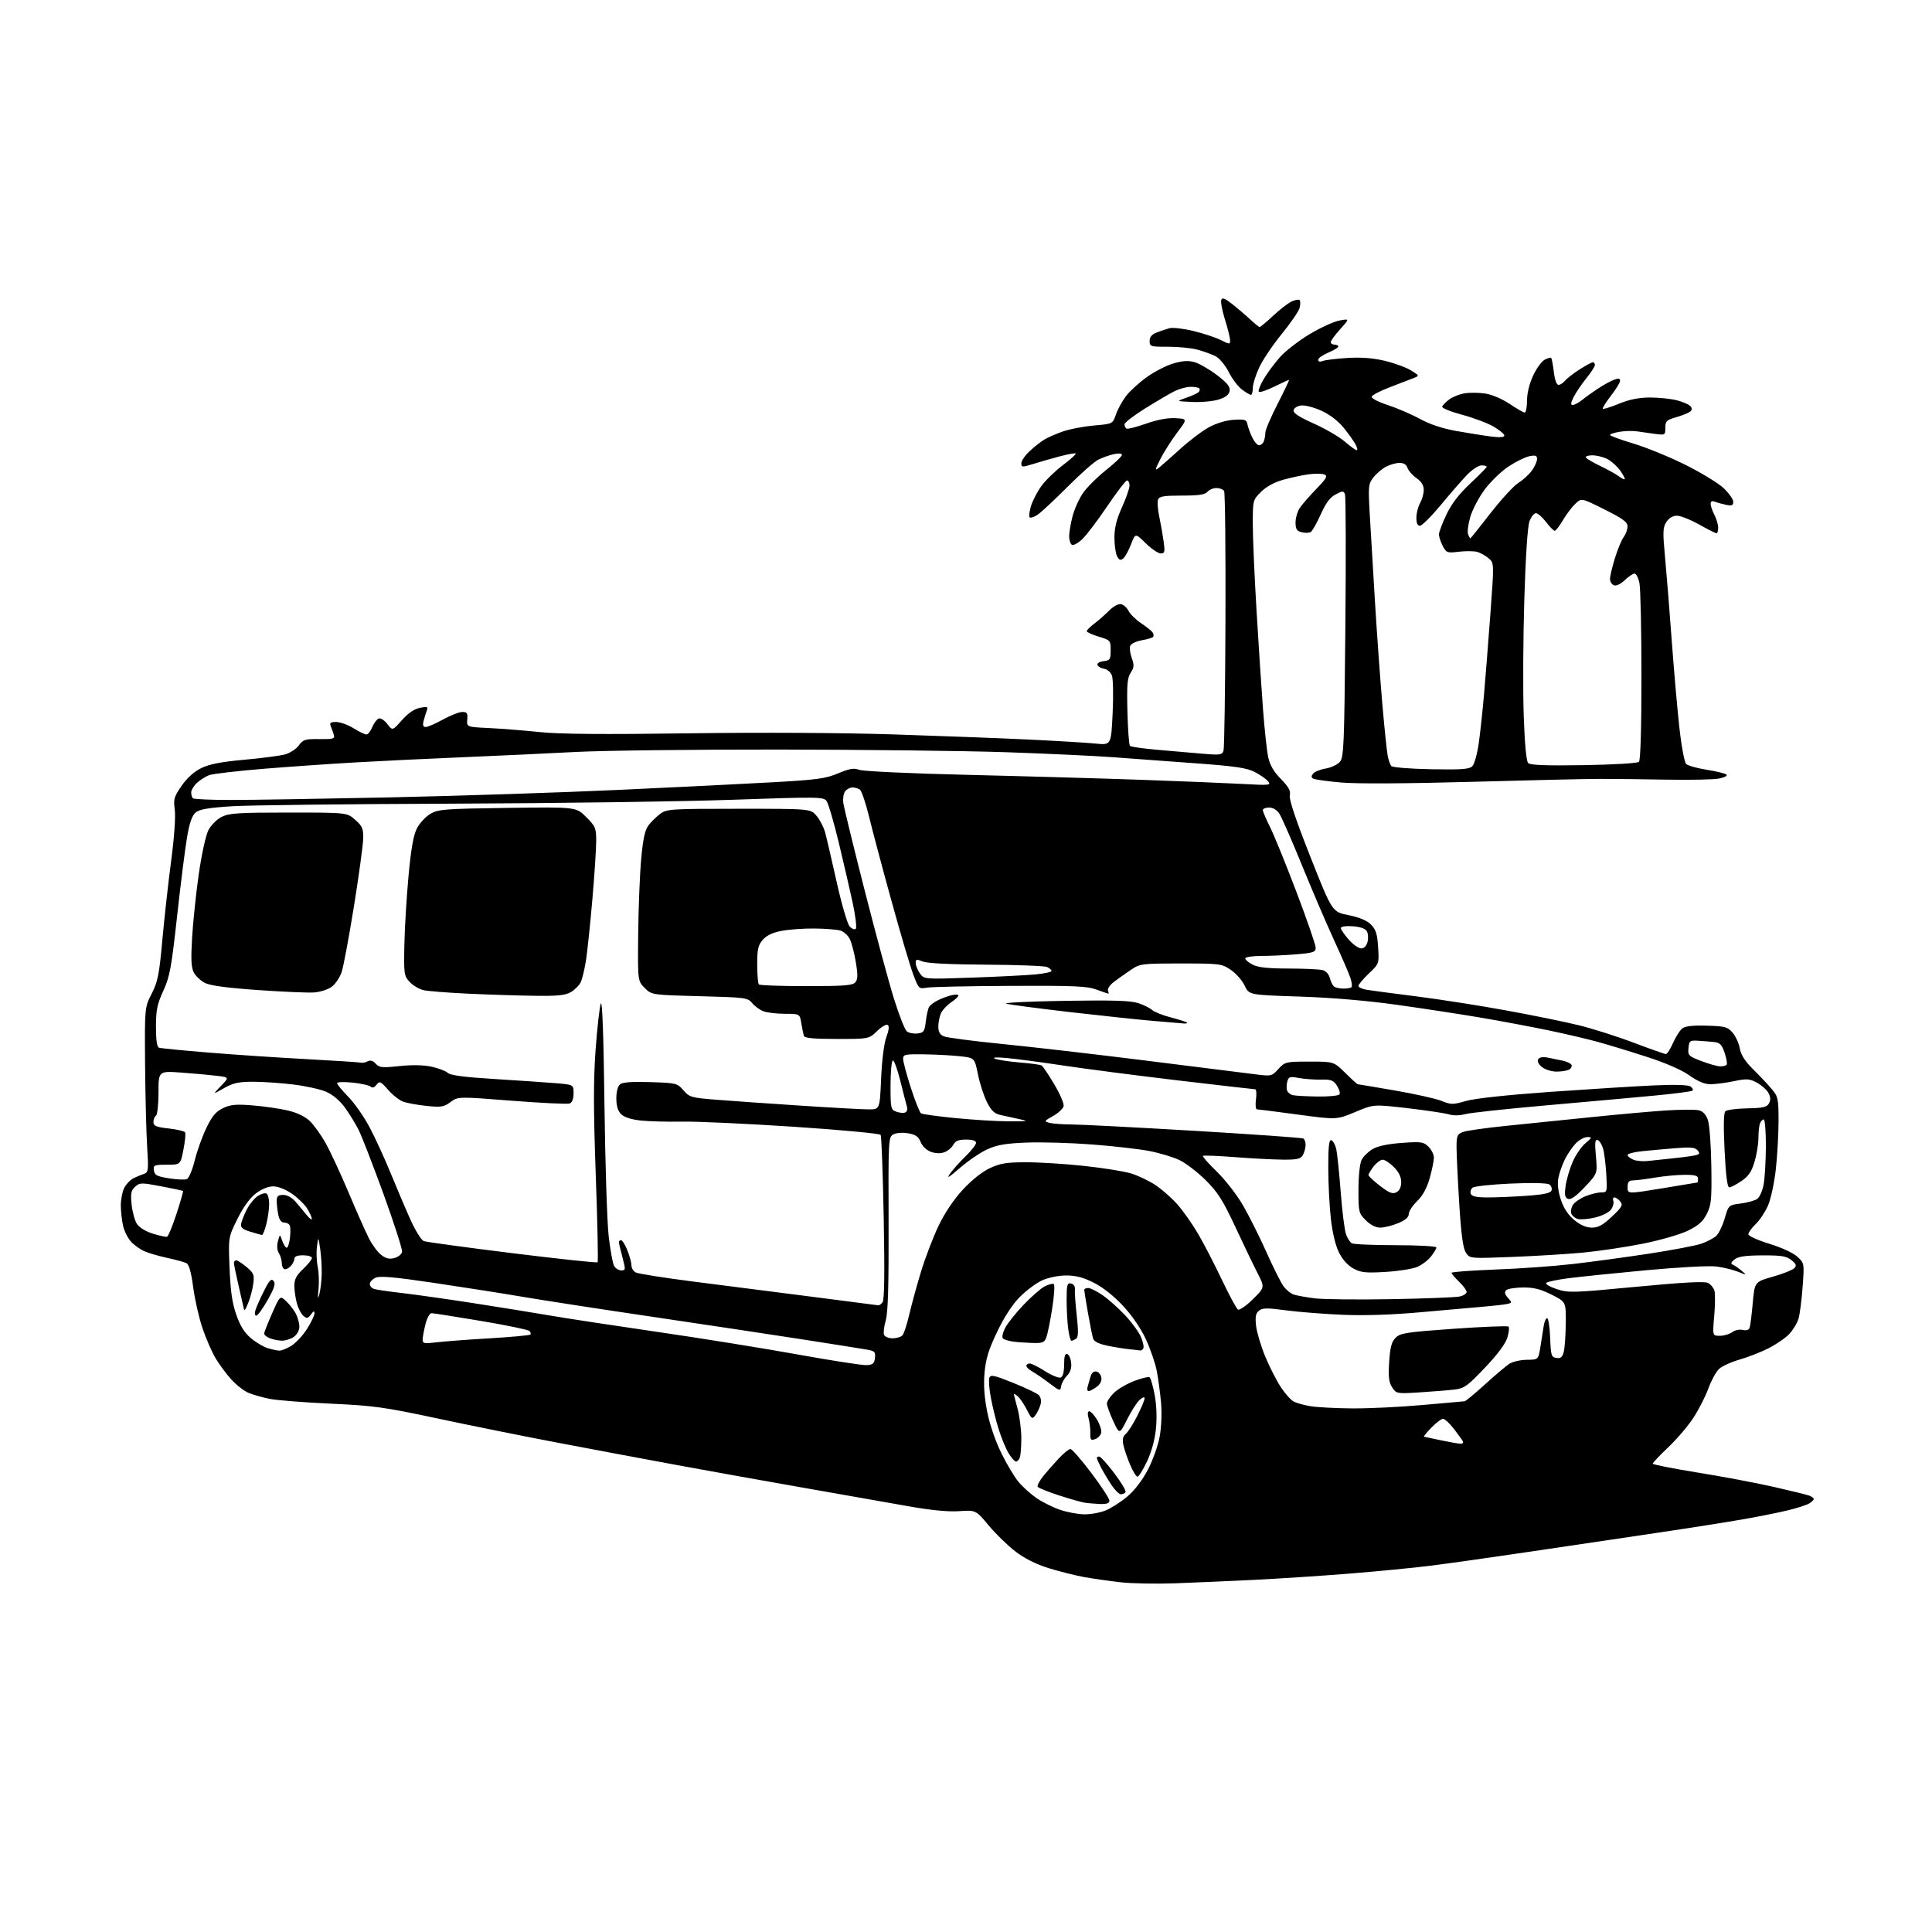 <?xml version="1.0" encoding="UTF-8" standalone="no"?>
<svg 
  version="1.1" 
  xmlns="http://www.w3.org/2000/svg" 
  xmlns:xlink="http://www.w3.org/1999/xlink" 
  xmlns:svg="http://www.w3.org/2000/svg"
  xmlns:rdf="http://www.w3.org/1999/02/22-rdf-syntax-ns#"
  xmlns:cc="http://creativecommons.org/ns#"
  xmlns:dc="http://purl.org/dc/elements/1.1/"
  viewBox="0 0 768 768"
  width="768"
  height="768"
>
<style>svg {background-color: white; }</style>"
<path stroke="none" fill="black" fill-rule="evenodd" d="M467.00,629.39C459.57,629.66 449.90,629.48 445.50,628.98C441.10,628.49 434.57,627.56 431.00,626.92C427.43,626.27 421.04,624.66 416.80,623.34C411.79,621.78 407.19,619.47 403.62,616.72C400.60,614.40 395.83,609.75 393.02,606.39C387.92,600.27 387.92,600.27 381.21,600.71C376.70,601.01 369.90,600.33 360.50,598.65C352.80,597.27 334.57,594.06 320.00,591.51C305.43,588.97 282.70,584.89 269.50,582.46C256.30,580.02 234.70,575.97 221.50,573.46C208.30,570.95 186.93,566.64 174.00,563.88C152.81,559.35 148.63,558.77 131.50,557.98C121.05,557.50 110.16,556.65 107.30,556.09C104.45,555.53 100.62,554.45 98.80,553.69C96.99,552.93 93.86,550.49 91.87,548.28C89.87,546.06 87.05,542.23 85.60,539.77C84.16,537.30 81.85,531.98 80.48,527.94C79.11,523.91 77.45,516.61 76.80,511.73C75.98,505.57 75.15,502.63 74.06,502.10C73.20,501.67 69.86,500.76 66.64,500.07C63.42,499.38 59.37,498.22 57.64,497.49C55.91,496.77 53.45,495.05 52.17,493.68C50.88,492.31 49.43,489.46 48.94,487.35C48.45,485.23 48.04,481.57 48.02,479.20C48.01,476.84 48.64,473.67 49.41,472.16C50.19,470.66 51.88,468.92 53.16,468.31C54.45,467.69 56.32,466.92 57.32,466.60C58.97,466.06 59.08,465.11 58.49,455.76C58.14,450.12 57.77,435.38 57.67,423.00C57.50,400.50 57.50,400.50 60.30,395.00C62.73,390.23 63.30,387.38 64.55,373.50C65.35,364.70 66.93,350.52 68.06,342.00C69.27,332.85 69.85,324.60 69.47,321.85C68.91,317.68 69.19,316.71 72.20,312.35C74.37,309.23 77.16,306.72 80.03,305.32C83.26,303.75 87.96,302.84 97.00,302.02C103.88,301.40 111.16,300.45 113.18,299.92C115.21,299.39 117.72,297.78 118.77,296.34C120.50,293.97 121.29,293.72 126.94,293.80C132.38,293.88 133.14,293.67 132.72,292.19C132.45,291.26 131.90,289.71 131.51,288.75C130.92,287.32 131.31,287.00 133.64,287.01C135.21,287.01 138.30,288.12 140.50,289.47C142.70,290.83 145.01,291.95 145.63,291.97C146.25,291.99 147.30,290.68 147.97,289.07C148.64,287.46 149.80,285.91 150.54,285.62C151.29,285.33 152.83,286.31 153.96,287.80C156.02,290.50 156.02,290.50 159.77,286.27C162.22,283.50 164.69,281.81 166.92,281.37C169.90,280.77 170.25,280.91 169.66,282.43C169.29,283.40 168.72,285.27 168.39,286.59C167.96,288.31 168.20,289.00 169.23,289.00C170.03,289.00 173.11,287.66 176.09,286.02C179.07,284.38 182.51,283.03 183.75,283.02C185.65,283.00 185.97,283.47 185.75,286.00C185.50,288.99 185.50,288.99 194.50,289.42C199.45,289.66 208.45,290.37 214.50,291.01C222.24,291.83 239.71,291.98 273.50,291.51C302.47,291.11 334.98,291.28 355.50,291.95C374.20,292.55 398.50,293.48 409.50,294.01C420.50,294.54 432.24,295.25 435.59,295.59C441.69,296.20 441.69,296.20 442.29,283.51C442.62,276.54 442.49,269.78 442.00,268.49C441.51,267.21 440.11,266.01 438.88,265.83C437.66,265.65 436.48,264.97 436.27,264.32C436.05,263.65 437.08,263.01 438.69,262.82C441.25,262.53 441.50,262.14 441.50,258.50C441.50,254.59 441.39,254.47 436.75,253.07C434.14,252.29 432.00,251.31 432.00,250.90C432.00,250.49 433.39,249.11 435.08,247.83C436.78,246.55 439.42,244.22 440.97,242.65C442.56,241.03 444.56,239.96 445.61,240.16C446.62,240.36 447.97,241.56 448.61,242.84C449.24,244.11 451.50,246.32 453.63,247.75C455.76,249.18 457.81,250.81 458.18,251.38C458.56,251.94 458.67,252.72 458.43,253.12C458.19,253.51 456.16,254.13 453.93,254.51C451.69,254.89 449.60,255.89 449.28,256.73C448.95,257.57 449.23,259.75 449.89,261.58C450.91,264.38 450.84,265.32 449.47,267.41C448.12,269.46 447.90,272.17 448.17,282.87C448.35,290.00 448.80,296.14 449.17,296.50C449.53,296.87 454.48,297.57 460.17,298.07C465.85,298.57 473.94,299.27 478.14,299.62C485.06,300.21 485.84,300.09 486.37,298.38C486.70,297.35 487.04,273.96 487.14,246.42C487.24,218.87 487.00,195.81 486.60,195.17C486.21,194.53 484.84,194.00 483.56,194.00C482.29,194.00 480.68,194.67 480.00,195.50C479.06,196.63 476.55,197.00 469.85,197.00C462.64,197.00 460.82,197.30 460.33,198.59C459.99,199.46 460.21,202.50 460.82,205.34C461.42,208.18 462.21,212.64 462.57,215.25C463.15,219.42 463.00,220.00 461.40,220.00C460.40,220.00 457.72,218.18 455.44,215.95C451.31,211.89 451.31,211.89 449.60,216.37C448.66,218.83 447.27,221.36 446.52,221.99C445.44,222.88 444.90,222.69 444.07,221.13C443.48,220.03 443.00,216.69 443.00,213.70C443.00,209.81 443.85,206.41 446.00,201.66C447.65,198.02 449.00,194.13 449.00,193.02C449.00,191.91 448.56,191.00 448.02,191.00C447.48,191.00 443.94,195.61 440.14,201.25C436.33,206.89 431.86,212.79 430.19,214.36C428.53,215.93 426.68,216.92 426.08,216.55C425.49,216.18 425.00,214.66 425.00,213.16C425.00,211.66 425.61,208.10 426.35,205.24C427.09,202.39 428.96,198.22 430.52,195.97C432.07,193.73 436.19,189.63 439.67,186.86C443.15,184.09 446.00,181.38 446.00,180.83C446.00,180.24 444.71,180.12 442.75,180.54C440.96,180.93 438.16,181.92 436.53,182.76C434.90,183.59 429.36,188.50 424.21,193.66C419.06,198.83 413.75,203.78 412.39,204.66C411.04,205.55 409.65,205.99 409.31,205.64C408.96,205.30 409.20,203.28 409.83,201.17C410.47,199.05 412.32,195.48 413.95,193.22C415.59,190.97 419.43,187.23 422.49,184.92C425.55,182.61 427.86,180.52 427.61,180.28C427.37,180.04 424.55,180.54 421.34,181.39C418.13,182.24 413.36,183.60 410.75,184.42C406.32,185.80 406.00,185.78 406.00,184.15C406.00,183.18 407.46,181.04 409.25,179.38C411.04,177.72 413.65,175.65 415.05,174.79C416.45,173.92 419.83,172.44 422.55,171.50C425.27,170.56 430.83,169.50 434.90,169.14C442.31,168.50 442.31,168.50 443.60,164.75C444.31,162.69 446.12,159.40 447.62,157.44C449.11,155.47 452.83,152.08 455.88,149.90C458.92,147.72 463.69,145.27 466.46,144.47C470.13,143.40 472.43,143.26 474.86,143.96C476.71,144.49 480.67,146.77 483.67,149.04C487.77,152.13 489.04,153.69 488.81,155.33C488.59,156.86 487.33,157.88 484.55,158.79C482.37,159.50 477.65,159.95 474.05,159.79C467.50,159.50 467.50,159.50 471.50,158.13C473.70,157.38 475.92,156.37 476.43,155.90C476.95,155.42 477.07,154.73 476.70,154.36C476.33,154.00 474.71,153.73 473.10,153.78C471.49,153.82 468.67,154.61 466.83,155.53C465.00,156.45 459.79,159.51 455.25,162.33C450.71,165.16 447.00,168.01 447.00,168.68C447.00,169.34 447.36,170.11 447.80,170.38C448.24,170.65 451.73,169.77 455.55,168.42C460.08,166.82 464.17,166.06 467.28,166.23C472.05,166.50 472.05,166.50 467.92,171.99C465.65,175.01 462.65,179.73 461.26,182.47C459.12,186.70 459.02,187.24 460.61,186.00C461.65,185.19 465.48,181.81 469.13,178.49C472.77,175.17 477.95,171.26 480.63,169.81C483.58,168.21 487.47,167.05 490.49,166.87C494.80,166.61 495.53,166.84 495.84,168.53C496.04,169.62 496.88,171.96 497.71,173.75C498.55,175.54 499.80,177.00 500.51,177.00C501.21,177.00 502.06,176.29 502.39,175.42C502.73,174.55 503.00,172.99 503.00,171.95C503.00,170.91 505.20,165.77 507.88,160.53C510.57,155.29 512.60,151.00 512.41,151.00C512.21,151.00 509.57,152.21 506.55,153.69C503.53,155.18 500.76,156.10 500.41,155.74C500.05,155.38 500.89,153.16 502.28,150.80C503.66,148.43 506.59,144.47 508.78,142.00C510.97,139.53 516.30,135.39 520.63,132.81C524.96,130.23 530.30,127.80 532.50,127.40C536.50,126.69 536.50,126.69 532.75,130.85C530.69,133.13 529.00,135.45 529.00,136.00C529.00,136.55 529.67,137.00 530.50,137.00C531.33,137.00 532.00,137.34 531.99,137.75C531.98,138.16 530.18,139.25 527.99,140.18C525.80,141.10 524.00,142.38 524.00,143.03C524.00,143.76 524.67,143.94 525.75,143.51C526.71,143.12 531.10,142.58 535.50,142.30C540.99,141.95 545.67,142.30 550.42,143.42C554.23,144.32 558.91,146.02 560.82,147.20C564.30,149.35 564.30,149.35 561.90,150.30C560.58,150.83 556.39,152.44 552.58,153.89C548.78,155.33 545.49,157.03 545.28,157.66C545.06,158.32 547.77,159.74 551.70,161.03C555.44,162.26 561.20,164.74 564.50,166.55C568.41,168.69 573.47,170.36 579.00,171.34C583.67,172.18 589.86,173.16 592.75,173.52C596.18,173.96 598.00,173.82 598.00,173.14C598.00,172.56 596.08,170.96 593.74,169.59C591.39,168.21 585.75,166.09 581.21,164.87C576.66,163.66 573.10,162.20 573.29,161.64C573.47,161.08 574.73,159.80 576.09,158.78C577.44,157.77 580.20,156.68 582.22,156.35C584.24,156.02 587.93,156.06 590.43,156.44C593.05,156.83 597.14,158.57 600.09,160.56C602.90,162.45 605.61,164.00 606.10,164.00C606.60,164.00 607.00,161.86 607.01,159.25C607.02,156.35 607.96,152.49 609.43,149.33C610.75,146.49 612.81,143.64 614.00,143.00C615.20,142.36 616.37,142.04 616.62,142.28C616.86,142.53 617.34,145.04 617.67,147.86C618.04,150.95 618.77,153.00 619.52,153.00C620.20,153.00 621.37,152.25 622.13,151.33C622.88,150.41 625.50,148.39 627.95,146.83C630.39,145.27 632.75,144.00 633.20,144.00C633.64,144.00 634.00,144.49 634.00,145.08C634.00,145.68 632.48,148.04 630.62,150.33C628.77,152.62 626.51,155.96 625.60,157.75C624.36,160.18 624.27,160.99 625.22,160.98C625.93,160.97 627.62,160.04 629.00,158.93C630.38,157.81 633.21,155.78 635.30,154.41C637.39,153.04 640.20,151.49 641.55,150.98C643.38,150.29 644.00,150.38 644.00,151.36C644.00,152.08 642.36,154.78 640.35,157.35C638.35,159.93 636.91,162.24 637.15,162.49C637.40,162.73 640.28,161.84 643.55,160.49C647.66,158.80 651.45,158.04 655.81,158.02C659.28,158.01 664.10,158.50 666.53,159.11C668.95,159.72 671.41,160.79 671.98,161.48C672.72,162.36 672.65,163.02 671.76,163.69C671.07,164.22 668.59,165.20 666.25,165.87C662.48,166.94 662.00,167.41 662.00,170.05C662.00,172.97 661.92,173.01 657.75,172.46C655.41,172.16 652.22,171.70 650.65,171.46C649.08,171.21 646.04,171.29 643.90,171.63C641.75,171.98 640.00,172.55 640.00,172.90C640.00,173.25 644.16,174.79 649.25,176.30C654.34,177.82 663.66,181.63 669.96,184.77C676.26,187.91 683.12,192.10 685.21,194.08C687.29,196.07 689.00,198.49 689.00,199.47C689.00,200.88 688.43,201.13 686.25,200.70C684.74,200.39 682.71,199.84 681.75,199.46C680.56,199.00 680.00,199.27 680.00,200.28C680.00,201.10 680.67,203.06 681.49,204.64C682.32,206.21 682.99,208.51 682.99,209.75C683.00,210.99 682.71,212.00 682.35,212.00C681.99,212.00 678.88,210.42 675.43,208.50C671.99,206.57 668.02,205.00 666.61,205.00C664.98,205.00 663.45,205.91 662.42,207.48C660.99,209.67 660.93,211.34 661.90,221.73C662.51,228.20 663.69,242.95 664.53,254.50C665.38,266.05 666.73,281.57 667.55,288.98C668.36,296.41 669.58,303.01 670.26,303.68C670.94,304.35 674.65,305.40 678.50,306.00C682.35,306.61 685.87,307.48 686.32,307.93C686.78,308.38 685.43,309.08 683.32,309.49C681.22,309.90 671.85,310.09 662.50,309.92C653.15,309.75 641.23,309.61 636.00,309.62C630.77,309.62 607.79,310.15 584.93,310.79C559.32,311.50 539.48,311.61 533.24,311.07C527.67,310.58 522.62,309.88 522.01,309.51C521.20,309.01 521.20,308.46 522.01,307.49C522.62,306.76 524.85,305.86 526.97,305.51C529.09,305.15 531.61,303.98 532.58,302.91C534.19,301.13 534.37,296.79 534.80,249.56C535.06,221.29 534.99,197.43 534.65,196.54C534.09,195.06 533.78,195.06 530.95,196.53C528.73,197.67 527.06,199.91 525.03,204.44C523.47,207.92 521.67,211.09 521.04,211.48C520.40,211.87 518.79,211.91 517.44,211.58C515.48,211.08 515.00,210.32 515.00,207.70C515.00,205.91 515.74,203.33 516.65,201.97C517.55,200.61 520.51,197.20 523.23,194.39C527.40,190.06 527.89,189.17 526.41,188.60C525.44,188.23 522.59,188.22 520.08,188.56C517.56,188.91 513.03,189.89 510.01,190.74C506.54,191.71 503.32,193.48 501.26,195.54C498.04,198.76 498.00,198.91 498.00,208.32C498.00,213.56 498.67,229.02 499.49,242.67C500.30,256.33 501.47,274.02 502.07,282.00C502.67,289.98 503.60,298.52 504.13,301.00C504.81,304.12 506.35,306.78 509.18,309.67C512.30,312.86 513.13,314.39 512.71,316.17C512.35,317.71 515.11,325.94 520.86,340.50C529.56,362.50 529.56,362.50 536.03,363.78C540.35,364.64 543.31,365.87 544.95,367.50C546.93,369.48 547.48,371.21 547.82,376.52C548.24,383.08 548.24,383.08 544.12,387.00C541.85,389.16 540.00,391.37 540.00,391.91C540.00,392.46 541.46,393.15 543.25,393.45C545.04,393.75 553.92,394.93 563.00,396.07C572.08,397.22 588.05,399.71 598.50,401.62C608.95,403.52 622.02,406.18 627.54,407.54C633.06,408.89 642.92,412.02 649.44,414.50C655.97,416.97 661.71,419.00 662.21,419.00C662.71,419.00 663.98,417.03 665.04,414.63C666.11,412.23 667.73,409.64 668.64,408.88C669.82,407.91 672.72,407.56 678.41,407.72C685.68,407.91 686.72,408.19 688.71,410.47C689.92,411.87 691.22,414.69 691.59,416.75C692.07,419.36 693.68,421.89 696.89,425.05C699.42,427.55 702.74,431.07 704.25,432.87C706.83,435.94 707.00,436.76 707.00,445.62C707.00,450.82 706.51,459.45 705.92,464.79C705.32,470.13 703.94,476.58 702.85,479.13C701.75,481.68 699.54,485.03 697.93,486.57C696.32,488.11 695.00,489.94 695.00,490.63C695.00,491.33 698.68,493.00 703.33,494.42C708.21,495.91 712.83,498.04 714.47,499.56C717.26,502.14 717.26,502.16 716.57,511.53C716.20,516.69 715.47,522.36 714.96,524.13C714.45,525.90 712.79,528.66 711.27,530.27C709.75,531.88 706.02,534.44 703.00,535.97C699.98,537.49 694.80,539.51 691.50,540.46C688.20,541.40 684.54,543.07 683.36,544.16C682.18,545.25 680.27,548.74 679.11,551.91C677.96,555.08 675.28,560.33 673.16,563.58C671.04,566.84 666.53,572.12 663.15,575.32C659.77,578.52 657.00,581.45 657.00,581.82C657.00,582.19 664.89,583.76 674.52,585.31C684.16,586.85 697.77,589.41 704.77,590.99C711.77,592.57 718.29,594.17 719.25,594.54C720.21,594.91 721.00,595.51 721.00,595.87C721.00,596.23 720.21,597.01 719.25,597.61C718.28,598.22 714.57,599.43 711.00,600.31C707.42,601.19 699.33,602.82 693.00,603.93C686.67,605.04 670.92,607.52 658.00,609.43C645.08,611.35 622.35,614.72 607.50,616.92C592.65,619.12 575.10,621.60 568.50,622.42C561.90,623.24 547.42,624.65 536.33,625.54C525.24,626.43 508.14,627.55 498.33,628.03C488.52,628.51 474.43,629.12 467.00,629.39zM431.13,601.97C433.67,601.99 437.50,601.27 439.63,600.38C441.76,599.49 445.58,597.03 448.12,594.90C450.97,592.51 454.09,588.45 456.28,584.27C458.23,580.55 460.36,574.60 461.00,571.05C461.67,567.34 461.89,561.59 461.53,557.55C461.18,553.67 460.42,548.02 459.84,545.00C459.26,541.98 457.34,536.35 455.57,532.50C453.61,528.22 450.08,523.04 446.50,519.17C442.87,515.26 438.44,511.74 434.85,509.92C430.59,507.78 427.66,507.01 423.78,507.02C420.76,507.03 416.70,507.86 414.29,508.95C411.98,510.01 408.01,512.94 405.48,515.47C402.53,518.42 399.29,523.37 396.45,529.28C393.02,536.42 391.88,540.10 391.38,545.57C390.94,550.43 391.26,555.27 392.40,561.07C393.38,566.08 395.64,572.75 397.98,577.50C400.13,581.90 403.23,587.10 404.86,589.05C406.48,591.00 409.68,593.89 411.96,595.47C414.24,597.05 418.44,599.15 421.30,600.14C424.16,601.13 428.58,601.95 431.13,601.97zM437.25,597.86C435.19,597.79 432.38,597.54 431.00,597.31C429.62,597.08 425.02,595.76 420.76,594.37C416.50,592.98 412.79,591.47 412.50,591.01C412.22,590.55 413.20,588.67 414.67,586.83C416.15,585.00 418.94,581.81 420.88,579.75C422.82,577.69 424.90,576.00 425.51,576.00C426.12,576.00 429.85,580.28 433.81,585.52C437.76,590.76 441.00,595.71 441.00,596.52C441.00,597.59 439.96,597.96 437.25,597.86zM445.57,594.00C444.85,594.00 443.15,592.31 441.79,590.25C440.42,588.19 438.56,585.06 437.65,583.30C436.74,581.54 436.00,579.85 436.00,579.55C436.00,579.25 436.43,579.00 436.97,579.00C437.50,579.00 440.19,581.98 442.95,585.63C445.71,589.27 447.72,592.64 447.42,593.13C447.13,593.61 446.29,594.00 445.57,594.00zM452.17,587.00C451.66,587.00 450.34,584.86 449.23,582.25C448.12,579.64 446.92,576.11 446.56,574.41C446.09,572.18 446.36,570.94 447.54,569.97C448.43,569.23 450.48,566.02 452.08,562.84C453.69,559.66 455.00,556.52 455.00,555.87C455.00,555.17 454.19,555.42 453.00,556.50C451.90,557.49 449.66,561.00 448.02,564.28C445.03,570.26 445.03,570.26 442.52,564.88C441.15,561.92 440.02,558.80 440.01,557.94C440.00,557.08 441.28,555.15 442.84,553.65C444.41,552.15 448.03,550.03 450.91,548.94C453.78,547.85 456.50,547.19 456.95,547.47C457.40,547.75 458.32,550.89 458.99,554.45C459.75,558.46 459.94,563.57 459.51,567.91C459.07,572.32 457.75,577.13 455.95,580.95C454.37,584.28 452.67,587.00 452.17,587.00zM403.88,581.00C403.38,581.00 402.07,579.54 400.97,577.75C399.87,575.96 398.08,571.66 397.00,568.19C395.91,564.72 394.50,559.03 393.86,555.55C393.22,552.08 392.96,548.53 393.29,547.68C393.80,546.36 395.19,546.66 402.69,549.68C407.54,551.63 412.12,553.81 412.88,554.53C413.70,555.30 414.02,556.78 413.67,558.17C413.35,559.45 412.45,561.38 411.66,562.45C410.31,564.30 410.14,564.20 408.19,560.38C407.07,558.17 405.44,555.78 404.57,555.06C403.71,554.34 403.01,553.92 403.01,554.13C403.02,554.33 403.69,556.98 404.50,560.00C405.31,563.02 405.98,568.28 405.99,571.67C405.99,575.06 405.73,578.55 405.39,579.42C405.06,580.29 404.38,581.00 403.88,581.00zM580.31,573.87C581.50,573.96 581.87,573.57 581.39,572.75C580.99,572.06 579.35,569.81 577.75,567.75C576.14,565.69 574.28,564.00 573.61,564.00C572.94,564.00 570.87,565.58 569.00,567.50C567.13,569.42 565.81,571.05 566.05,571.11C566.30,571.17 569.20,571.79 572.50,572.48C575.80,573.18 579.31,573.80 580.31,573.87zM435.43,572.04C433.61,572.71 433.37,572.43 433.42,569.65C433.46,567.92 433.14,565.26 432.72,563.75C432.25,562.03 432.35,561.00 433.00,561.00C433.56,561.00 434.93,562.46 436.03,564.25C437.13,566.04 437.91,568.35 437.77,569.39C437.62,570.43 436.57,571.62 435.43,572.04zM537.50,559.86C544.10,559.91 556.70,559.30 565.50,558.51C574.30,557.71 581.82,557.05 582.22,557.03C582.61,557.01 586.21,554.03 590.22,550.40C594.22,546.76 598.57,543.07 599.89,542.19C601.20,541.31 604.35,540.57 606.89,540.54C611.50,540.50 611.50,540.50 612.32,535.50C612.78,532.75 613.36,529.04 613.62,527.25C613.88,525.46 614.50,524.00 615.00,524.00C615.51,524.00 616.05,527.49 616.21,531.75C616.48,538.88 616.68,539.53 618.71,539.81C620.43,540.06 621.09,539.49 621.63,537.32C622.02,535.78 622.38,530.69 622.42,526.01C622.50,517.50 622.50,517.50 616.74,514.62C612.37,512.44 609.61,511.75 605.37,511.79C602.28,511.82 599.29,512.31 598.70,512.90C597.96,513.64 598.18,514.54 599.44,515.93C601.17,517.84 601.15,517.92 598.86,518.39C597.56,518.65 593.35,519.13 589.50,519.44C585.65,519.76 574.62,520.73 565.00,521.61C553.72,522.64 542.70,523.01 534.00,522.66C526.58,522.36 516.36,521.56 511.31,520.89C503.61,519.86 501.85,519.88 500.45,521.04C499.14,522.13 498.90,523.48 499.33,527.16C499.64,529.75 501.29,535.24 503.00,539.36C504.72,543.47 507.49,548.91 509.17,551.44C510.85,553.97 513.13,556.53 514.23,557.12C515.34,557.72 518.33,558.55 520.87,558.98C523.42,559.41 530.90,559.81 537.50,559.86zM564.29,553.49C555.24,554.06 555.06,554.02 553.41,551.51C552.09,549.49 551.84,547.37 552.22,541.40C552.60,535.51 553.17,533.39 554.79,531.77C556.64,529.91 559.07,529.54 577.95,528.20C589.55,527.38 599.33,527.00 599.68,527.35C600.03,527.70 599.81,529.68 599.19,531.74C598.47,534.14 595.25,538.46 590.28,543.69C583.22,551.11 582.08,551.92 578.00,552.39C575.52,552.68 569.36,553.17 564.29,553.49zM421.83,551.00C421.51,553.08 421.34,553.04 417.11,549.83C414.70,548.00 411.66,545.91 410.36,545.20C409.06,544.48 408.00,543.47 408.00,542.95C408.00,542.43 408.59,542.00 409.30,542.00C410.02,542.00 412.78,543.38 415.43,545.06C418.08,546.74 420.87,547.88 421.63,547.59C422.52,547.25 423.00,545.44 423.00,542.45C423.00,539.20 423.37,537.96 424.25,538.24C424.94,538.47 425.64,540.06 425.81,541.77C426.02,543.85 425.46,545.54 424.14,546.86C423.05,547.95 422.01,549.81 421.83,551.00zM432.71,553.00C432.25,553.00 432.08,552.21 432.35,551.25C432.62,550.29 433.14,548.46 433.51,547.19C433.92,545.76 434.80,545.01 435.84,545.20C436.75,545.38 437.64,546.48 437.81,547.66C438.00,549.00 437.26,550.41 435.83,551.40C434.58,552.28 433.17,553.00 432.71,553.00zM344.50,542.67C346.96,542.53 347.56,542.02 347.81,539.81C348.08,537.46 347.70,537.04 344.81,536.52C342.99,536.20 331.38,534.36 319.00,532.43C306.62,530.51 279.85,526.48 259.50,523.47C239.15,520.47 215.97,516.90 208.00,515.54C200.03,514.19 184.07,511.68 172.55,509.97C156.76,507.63 151.04,507.12 149.30,507.91C148.04,508.49 147.00,509.61 147.00,510.41C147.00,511.21 147.79,512.11 148.75,512.40C149.71,512.69 154.78,513.43 160.00,514.03C165.22,514.63 178.05,516.45 188.50,518.07C198.95,519.70 212.68,521.91 219.00,523.00C225.32,524.09 244.45,527.00 261.50,529.48C278.55,531.95 303.52,535.97 317.00,538.41C330.48,540.84 342.85,542.76 344.50,542.67zM111.00,536.91C111.83,536.95 113.97,536.10 115.77,535.00C117.57,533.90 120.38,530.89 122.02,528.31C123.66,525.72 125.00,522.94 125.00,522.11C125.00,520.98 124.66,521.08 123.61,522.52C122.43,524.13 121.97,524.22 120.63,523.10C119.75,522.38 118.58,520.14 118.02,518.14C117.47,516.14 117.01,512.98 117.01,511.12C117.00,508.54 117.84,506.95 120.50,504.44C122.42,502.62 124.00,500.65 124.00,500.07C124.00,499.48 122.42,499.00 120.50,499.00C118.13,499.00 117.00,499.46 117.00,500.43C117.00,501.21 116.29,502.57 115.42,503.44C114.55,504.31 113.43,504.76 112.92,504.45C112.41,504.14 112.00,503.00 112.00,501.93C112.00,500.85 111.48,499.15 110.85,498.14C110.15,497.01 110.00,495.18 110.48,493.40C111.25,490.50 111.25,490.50 112.21,493.25C112.73,494.76 113.53,496.00 113.97,496.00C114.42,496.00 114.99,494.31 115.24,492.25C115.49,490.19 115.49,487.94 115.24,487.25C114.99,486.56 113.99,486.00 113.02,486.00C111.84,486.00 111.04,484.96 110.62,482.88C110.28,481.16 110.00,478.68 110.00,477.38C110.00,475.49 110.53,475.00 112.59,475.00C114.18,475.00 116.09,476.06 117.53,477.75C118.83,479.26 120.80,481.62 121.91,483.00C123.02,484.38 123.95,485.05 123.96,484.50C123.98,483.95 123.17,482.15 122.16,480.50C121.16,478.85 118.42,476.17 116.07,474.55C113.52,472.78 110.53,471.60 108.60,471.60C106.62,471.60 103.98,472.68 101.69,474.42C99.31,476.24 96.70,479.85 94.37,484.56C90.75,491.88 90.75,491.88 91.26,504.19C91.63,513.36 92.32,518.09 93.97,522.75C95.54,527.19 97.25,529.89 99.84,532.03C101.85,533.70 104.85,535.45 106.50,535.94C108.15,536.42 110.17,536.86 111.00,536.91zM453.19,536.84C452.81,536.75 450.93,536.53 449.00,536.35C447.07,536.17 443.16,535.54 440.30,534.95C436.80,534.23 434.91,533.29 434.53,532.08C434.21,531.10 433.29,526.51 432.48,521.90C431.67,517.28 431.00,513.16 431.00,512.75C431.00,512.34 431.71,512.00 432.57,512.00C433.43,512.00 436.02,513.29 438.32,514.88C440.62,516.46 444.66,520.07 447.31,522.90C449.96,525.73 452.78,529.63 453.59,531.57C454.40,533.50 454.80,535.52 454.47,536.04C454.15,536.57 453.57,536.93 453.19,536.84zM173.25,533.62C176.14,533.26 185.65,532.53 194.38,532.02C203.12,531.50 210.51,530.82 210.81,530.52C211.12,530.22 210.95,529.56 210.43,529.07C209.92,528.57 201.23,526.78 191.12,525.08C181.02,523.39 172.18,522.00 171.49,522.00C170.80,522.00 169.73,524.00 169.12,526.44C168.50,528.89 168.00,531.65 168.00,532.58C168.00,534.05 168.72,534.19 173.25,533.62zM410.27,533.85C407.65,533.77 404.15,533.51 402.50,533.27C400.85,533.04 399.12,532.48 398.66,532.04C398.21,531.59 398.61,529.73 399.55,527.89C400.50,526.06 403.80,521.91 406.89,518.68C409.98,515.44 413.75,512.15 415.28,511.36C416.81,510.57 418.43,510.15 418.89,510.43C419.35,510.71 419.06,515.09 418.26,520.16C417.46,525.22 416.41,530.41 415.93,531.68C415.17,533.69 414.42,533.98 410.27,533.85zM112.03,532.94C110.64,532.90 108.49,532.47 107.25,531.97C106.01,531.47 105.00,530.66 105.00,530.16C105.00,529.66 106.42,526.04 108.16,522.10C111.32,514.95 111.32,514.95 113.75,517.23C115.09,518.48 116.82,520.72 117.60,522.20C118.37,523.69 119.00,526.02 119.00,527.39C119.00,528.84 118.06,530.54 116.78,531.44C115.56,532.30 113.42,532.97 112.03,532.94zM425.89,532.98C425.55,532.99 424.99,530.91 424.64,528.36C424.29,525.81 424.00,520.60 424.00,516.79C424.00,510.71 424.22,509.90 425.75,510.21C426.80,510.43 427.42,511.36 427.29,512.54C427.18,513.62 427.51,518.30 428.02,522.95C428.73,529.39 428.66,531.59 427.73,532.19C427.05,532.62 426.22,532.98 425.89,532.98zM354.85,532.00C356.45,532.00 358.23,531.43 358.80,530.74C359.37,530.05 360.57,526.34 361.46,522.49C362.35,518.65 364.45,511.00 366.12,505.50C367.79,500.00 370.93,491.81 373.08,487.30C375.54,482.16 379.15,476.79 382.75,472.90C386.23,469.13 390.47,465.76 393.50,464.35C397.63,462.42 400.15,462.02 408.00,462.02C413.23,462.02 423.57,462.67 431.00,463.47C438.43,464.27 446.77,465.60 449.55,466.44C452.32,467.27 456.71,469.36 459.29,471.07C461.88,472.78 465.84,476.28 468.09,478.84C470.35,481.40 474.04,486.64 476.28,490.48C478.52,494.32 482.76,502.51 485.69,508.68C488.62,514.85 491.51,520.20 492.11,520.57C492.70,520.93 495.36,519.10 498.00,516.50C502.81,511.76 502.81,511.76 499.91,506.13C498.32,503.03 494.34,494.75 491.07,487.73C486.16,477.19 484.10,473.95 479.31,469.17C476.11,465.99 471.43,462.39 468.89,461.17C466.35,459.95 460.94,458.32 456.85,457.54C452.77,456.75 442.56,455.59 434.17,454.95C425.78,454.31 414.10,453.96 408.21,454.19C399.87,454.50 396.40,455.09 392.53,456.84C389.80,458.07 384.86,461.43 381.55,464.29C377.09,468.16 376.09,468.73 377.68,466.50C378.87,464.85 381.67,461.72 383.92,459.55C386.16,457.37 388.00,455.01 388.00,454.30C388.00,453.45 386.62,453.00 384.04,453.00C381.06,453.00 379.80,453.51 378.97,455.05C378.37,456.17 376.80,457.51 375.48,458.01C373.97,458.58 371.98,458.54 370.13,457.90C368.39,457.29 366.70,455.70 366.00,454.01C365.08,451.79 363.96,451.00 360.98,450.50C358.82,450.13 356.27,450.32 355.13,450.93C353.16,451.99 353.11,452.86 353.23,486.26C353.31,510.81 353.00,521.73 352.11,524.85C351.42,527.25 351.11,529.84 351.40,530.60C351.70,531.37 353.25,532.00 354.85,532.00zM683.68,531.00C685.30,531.00 687.49,530.35 688.56,529.56C689.63,528.77 691.51,528.36 692.74,528.66C694.13,529.00 695.17,528.69 695.49,527.86C695.76,527.11 696.33,522.69 696.74,518.03C697.50,509.56 697.50,509.56 704.72,507.51C708.68,506.39 712.51,504.88 713.22,504.16C714.26,503.10 714.07,502.50 712.14,500.93C710.18,499.33 708.21,499.01 700.64,499.03C693.85,499.06 690.99,499.47 689.50,500.65C688.13,501.73 687.89,502.38 688.74,502.69C689.42,502.95 690.99,504.02 692.24,505.07C694.50,506.99 694.50,506.99 690.92,505.55C688.95,504.76 685.11,503.82 682.38,503.46C679.56,503.08 667.55,503.72 654.46,504.93C641.83,506.11 627.90,507.54 623.50,508.11C619.10,508.68 615.12,509.51 614.66,509.96C614.20,510.41 616.04,511.52 618.76,512.42C623.44,513.97 625.08,513.93 650.39,511.52C669.10,509.74 677.66,509.28 678.98,509.99C680.02,510.54 681.15,511.90 681.50,513.00C681.85,514.10 681.82,518.61 681.44,523.00C680.74,531.00 680.74,531.00 683.68,531.00zM101.87,523.00C101.29,523.00 101.16,522.06 101.56,520.75C101.95,519.51 103.46,516.10 104.94,513.17C107.08,508.90 107.84,508.10 108.75,509.20C109.63,510.26 109.10,511.97 106.39,516.79C104.46,520.20 102.43,523.00 101.87,523.00zM98.64,518.01C97.17,521.50 97.17,521.50 96.53,518.50C96.18,516.85 95.24,512.71 94.44,509.29C93.65,505.88 93.00,502.62 93.00,502.04C93.00,501.47 93.42,501.00 93.92,501.00C94.43,501.00 96.28,502.21 98.03,503.68C100.91,506.10 101.17,506.77 100.66,510.44C100.36,512.69 99.44,516.09 98.64,518.01zM349.13,518.88C349.47,518.95 350.24,518.42 350.82,517.71C351.56,516.82 351.71,506.46 351.29,484.27C350.96,466.58 350.41,451.67 350.08,451.13C349.74,450.59 334.18,449.14 315.49,447.90C296.79,446.67 276.77,445.75 271.00,445.86C265.23,445.97 257.86,445.77 254.64,445.42C250.90,445.01 248.09,444.09 246.89,442.89C245.61,441.61 245.00,439.58 245.00,436.62C245.00,434.00 245.59,431.76 246.46,431.03C247.47,430.19 251.23,429.92 258.55,430.16C268.86,430.49 269.25,430.59 271.67,433.41C274.01,436.13 274.82,436.37 284.34,437.13C289.93,437.58 304.94,438.64 317.69,439.47C330.45,440.31 342.88,441.00 345.31,441.00C349.73,441.00 349.73,441.00 350.26,428.75C350.57,421.44 351.41,414.80 352.34,412.28C353.37,409.47 353.55,407.84 352.86,407.41C352.29,407.06 350.38,408.18 348.62,409.89C345.40,413.00 345.40,413.00 332.67,413.00C323.36,413.00 319.83,412.66 319.55,411.75C319.33,411.06 318.88,408.81 318.53,406.75C317.91,403.00 317.91,403.00 312.02,403.00C308.78,403.00 304.93,402.54 303.46,401.99C302.00,401.43 299.99,399.97 298.99,398.74C297.26,396.60 296.35,396.48 278.11,396.00C259.04,395.50 259.04,395.50 256.27,392.72C253.50,389.93 253.50,389.93 253.69,371.22C253.80,360.92 254.33,347.59 254.87,341.59C255.59,333.59 256.35,330.00 257.74,328.15C258.77,326.76 260.87,324.70 262.38,323.56C265.02,321.59 266.42,321.50 293.66,321.50C322.17,321.50 322.17,321.50 324.54,324.25C325.84,325.77 327.38,328.69 327.96,330.75C328.53,332.81 330.61,341.70 332.56,350.49C334.52,359.28 336.85,367.28 337.74,368.26C338.63,369.24 339.72,369.68 340.18,369.22C340.63,368.77 340.08,364.15 338.97,358.95C337.85,353.75 335.34,342.90 333.40,334.84C331.45,326.78 329.28,319.39 328.57,318.42C327.35,316.75 325.35,316.73 290.89,317.93C270.87,318.63 220.75,319.32 179.50,319.47C138.25,319.61 98.96,320.07 92.20,320.50C83.08,321.07 79.36,321.69 77.84,322.93C76.37,324.12 75.39,326.87 74.40,332.55C73.63,336.92 71.85,351.07 70.42,364.00C68.14,384.70 67.49,388.26 64.92,393.86C62.48,399.19 62.00,401.51 62.00,408.14C62.00,413.59 62.39,416.20 63.25,416.49C63.94,416.72 72.83,417.59 83.00,418.42C93.17,419.25 110.72,420.43 122.00,421.03C133.28,421.64 142.95,422.27 143.50,422.43C144.05,422.60 145.23,422.36 146.12,421.90C147.22,421.34 148.27,421.64 149.36,422.84C150.77,424.41 151.90,424.52 158.73,423.79C163.67,423.25 168.31,423.34 171.46,424.01C174.19,424.59 177.12,425.70 177.97,426.47C179.07,427.47 184.54,428.19 196.51,428.92C205.86,429.50 216.76,430.24 220.75,430.57C228.00,431.17 228.00,431.17 228.00,434.62C228.00,436.78 227.43,438.28 226.47,438.65C225.63,438.97 215.30,438.48 203.51,437.56C182.08,435.88 182.08,435.88 179.10,438.08C176.46,440.04 175.36,440.21 169.55,439.62C165.93,439.24 161.75,438.48 160.24,437.92C158.73,437.36 156.04,435.24 154.26,433.20C151.28,429.81 150.90,429.64 149.67,431.22C148.82,432.31 147.98,432.58 147.37,431.97C146.84,431.44 143.62,430.72 140.21,430.36C136.79,430.01 134.00,430.10 134.00,430.57C134.00,431.05 135.99,433.47 138.43,435.97C140.87,438.46 144.66,443.88 146.86,448.00C149.07,452.12 152.93,460.56 155.45,466.74C157.98,472.92 161.55,481.29 163.39,485.33C165.24,489.38 167.52,492.98 168.46,493.35C169.40,493.71 185.22,495.87 203.61,498.15C222.00,500.42 237.27,502.06 237.55,501.78C237.83,501.50 237.51,485.95 236.83,467.23C235.89,441.11 235.88,429.48 236.76,417.28C237.40,408.54 238.33,400.29 238.83,398.94C239.42,397.37 239.94,411.70 240.28,439.00C240.57,462.38 241.33,485.96 241.96,491.41C242.59,496.87 243.55,502.16 244.09,503.16C244.63,504.17 245.91,505.00 246.94,505.00C248.72,505.00 248.74,504.71 247.42,499.75C246.65,496.86 246.02,494.16 246.01,493.75C246.01,493.34 246.40,493.00 246.89,493.00C247.38,493.00 248.51,494.81 249.39,497.02C250.28,499.23 251.00,501.92 251.00,502.99C251.00,504.05 251.79,505.34 252.75,505.83C253.71,506.33 263.95,507.95 275.50,509.43C287.05,510.91 308.20,513.61 322.50,515.44C336.80,517.27 348.78,518.81 349.13,518.88zM126.94,514.50C127.39,512.85 127.82,509.20 127.88,506.39C127.95,503.58 127.67,499.08 127.27,496.39C126.54,491.50 126.54,491.50 126.00,495.50C125.70,497.70 125.83,501.30 126.29,503.50C126.74,505.69 126.89,509.74 126.62,512.50C126.24,516.21 126.32,516.73 126.94,514.50zM553.00,516.44C566.48,516.20 578.74,515.72 580.25,515.38C581.76,515.04 583.00,514.23 583.00,513.57C583.00,512.91 581.65,511.08 580.00,509.50C578.35,507.92 577.00,506.33 577.00,505.97C577.00,505.61 584.76,505.03 594.25,504.67C603.74,504.32 617.58,503.34 625.00,502.49C632.42,501.64 646.12,499.78 655.44,498.36C664.76,496.94 674.19,495.14 676.39,494.36C678.60,493.58 681.22,492.20 682.22,491.30C683.23,490.39 684.74,487.26 685.59,484.35C687.13,479.05 687.13,479.05 692.05,478.40C694.75,478.04 697.69,477.21 698.58,476.56C699.47,475.91 700.58,473.38 701.06,470.94C701.53,468.50 701.93,461.66 701.96,455.75C701.98,449.84 701.60,445.00 701.11,445.00C700.62,445.00 699.94,445.71 699.61,446.58C699.27,447.45 699.00,450.07 699.00,452.40C699.00,454.73 698.31,458.96 697.46,461.81C696.28,465.78 695.08,467.56 692.23,469.49C690.20,470.87 688.03,472.00 687.40,472.00C686.64,472.00 686.03,467.18 685.55,457.39C685.07,447.78 685.17,442.43 685.85,441.75C686.41,441.19 690.32,440.66 694.52,440.59C700.81,440.47 702.35,440.12 703.20,438.61C703.92,437.32 703.86,436.11 702.99,434.48C702.32,433.22 700.26,431.38 698.42,430.39C695.46,428.79 694.40,428.72 689.23,429.79C686.01,430.46 681.83,431.00 679.94,431.00C677.60,431.00 674.90,429.87 671.56,427.49C668.46,425.29 662.15,422.54 654.56,420.09C647.93,417.94 639.12,415.26 635.00,414.13C630.88,413.00 622.10,410.94 615.50,409.57C608.90,408.19 596.98,405.95 589.00,404.59C581.02,403.23 565.95,400.92 555.50,399.46C543.32,397.75 529.32,396.57 516.51,396.15C496.51,395.50 496.51,395.50 494.77,391.80C493.81,389.76 491.34,386.94 489.28,385.55C485.65,383.08 485.04,383.00 469.41,383.00C453.91,383.00 453.14,383.10 449.64,385.47C447.64,386.82 444.64,388.94 442.98,390.18C441.31,391.41 440.17,393.00 440.44,393.71C440.71,394.42 440.78,395.00 440.59,395.00C440.41,395.00 438.28,394.27 435.88,393.38C432.16,392.00 426.95,391.78 401.50,391.90C385.00,391.98 370.09,392.30 368.36,392.61C365.30,393.17 365.15,393.02 363.02,387.34C361.81,384.13 357.90,370.93 354.34,358.00C350.77,345.07 346.77,330.03 345.45,324.57C344.12,319.11 342.47,314.28 341.77,313.84C341.07,313.39 339.77,313.02 338.87,313.02C337.98,313.01 336.69,313.67 336.01,314.49C335.33,315.31 334.98,317.44 335.24,319.24C335.49,321.03 339.31,336.68 343.73,354.00C348.15,371.32 353.40,390.74 355.41,397.15C357.41,403.55 359.68,409.32 360.46,409.97C361.24,410.62 363.14,411.00 364.69,410.82C367.21,410.53 367.55,410.04 368.03,406.00C368.32,403.52 368.91,400.93 369.34,400.24C369.77,399.55 371.34,398.38 372.81,397.63C374.29,396.89 376.74,395.98 378.25,395.62C379.76,395.26 381.00,395.31 381.00,395.73C381.00,396.15 379.67,397.38 378.06,398.47C376.44,399.55 374.65,401.48 374.06,402.76C373.48,404.05 373.00,406.43 373.00,408.07C373.00,410.21 373.63,411.31 375.25,411.98C376.49,412.50 386.95,413.86 398.50,415.01C410.05,416.15 435.70,419.12 455.50,421.60C475.30,424.08 494.65,426.50 498.50,426.99C505.45,427.88 505.52,427.86 508.19,424.94C510.82,422.08 511.13,422.00 520.54,422.00C530.20,422.00 530.20,422.00 534.77,426.50C537.28,428.98 539.50,431.00 539.70,431.00C539.90,431.00 546.54,432.11 554.45,433.48C562.36,434.84 570.71,436.70 572.99,437.61C576.84,439.16 577.55,439.16 582.82,437.64C586.31,436.63 599.28,435.24 616.50,434.02C631.90,432.94 650.35,431.78 657.50,431.46C665.60,431.09 671.05,431.25 671.97,431.88C672.78,432.44 673.16,433.18 672.81,433.53C672.46,433.88 665.49,434.79 657.34,435.55C649.18,436.32 629.67,438.08 614.00,439.46C598.33,440.84 584.04,442.40 582.25,442.92C580.27,443.49 577.76,443.51 575.83,442.95C574.09,442.45 566.68,441.35 559.36,440.50C546.05,438.96 546.05,438.96 538.70,442.05C531.34,445.13 531.34,445.13 516.02,443.07C507.59,441.93 500.25,441.00 499.71,441.00C499.15,441.00 498.96,439.30 499.27,437.00C499.57,434.80 499.42,433.00 498.93,433.00C498.45,433.00 484.66,431.41 468.28,429.48C451.90,427.54 431.30,424.87 422.50,423.54C413.70,422.21 403.57,420.87 400.00,420.56C396.02,420.21 394.27,420.32 395.50,420.85C396.60,421.32 401.03,421.99 405.34,422.35C409.65,422.70 413.58,423.24 414.07,423.54C414.57,423.85 416.81,427.20 419.07,431.00C421.32,434.79 423.01,438.70 422.82,439.67C422.64,440.65 420.77,442.41 418.67,443.59C415.05,445.62 414.97,445.76 417.18,446.35C418.45,446.69 422.43,446.98 426.00,446.99C429.57,447.00 451.57,448.14 474.88,449.52C498.18,450.91 517.65,452.28 518.13,452.58C518.61,452.88 519.00,454.02 519.00,455.12C519.00,456.23 518.53,458.00 517.96,459.07C517.10,460.69 515.84,461.00 510.21,460.98C506.52,460.96 497.91,460.52 491.07,459.99C484.24,459.46 478.44,459.23 478.18,459.49C477.93,459.74 480.40,462.55 483.69,465.72C486.97,468.90 491.62,474.88 494.02,479.00C496.42,483.12 500.60,491.45 503.31,497.50C506.01,503.55 509.09,509.71 510.14,511.19C511.19,512.67 513.05,514.21 514.28,514.60C515.50,515.00 519.20,515.67 522.50,516.10C525.80,516.53 539.52,516.68 553.00,516.44zM550.71,505.61C542.88,506.08 540.98,505.87 538.00,504.26C535.82,503.08 533.66,500.69 532.28,497.93C530.91,495.21 529.66,490.04 529.04,484.50C528.48,479.55 528.01,470.40 528.01,464.17C528.00,455.77 528.31,452.94 529.20,453.23C529.87,453.46 530.73,454.96 531.13,456.57C531.53,458.18 532.35,465.90 532.94,473.72C533.54,481.54 534.50,489.18 535.08,490.70C535.65,492.22 536.66,493.80 537.31,494.21C537.97,494.63 545.81,494.98 554.75,494.98C563.69,494.99 571.00,495.39 571.00,495.87C571.00,496.34 570.02,497.97 568.83,499.49C567.64,501.00 565.15,502.88 563.29,503.65C561.44,504.42 555.78,505.31 550.71,505.61zM156.77,500.09C158.27,499.68 159.65,498.58 159.83,497.63C160.01,496.69 156.70,486.37 152.47,474.70C148.23,463.04 143.74,451.48 142.48,449.00C141.22,446.52 138.76,442.55 137.02,440.16C135.11,437.54 132.21,435.10 129.68,434.00C127.38,433.00 121.45,431.69 116.50,431.09C111.55,430.49 104.35,430.01 100.50,430.01C94.84,430.02 92.64,430.51 89.00,432.58C84.50,435.15 84.50,435.15 87.81,431.71C91.13,428.27 91.13,428.27 86.31,427.66C83.67,427.33 77.34,426.75 72.25,426.38C63.00,425.71 63.00,425.71 63.00,434.30C63.00,439.02 62.55,443.16 62.00,443.50C61.45,443.84 61.00,444.97 61.00,446.01C61.00,447.58 62.02,448.02 67.02,448.58C70.33,448.96 73.28,449.65 73.57,450.12C73.87,450.59 73.57,453.68 72.92,456.99C71.74,463.00 71.74,463.00 66.30,463.00C61.23,463.00 60.88,463.15 61.18,465.25C61.45,467.15 62.38,467.64 67.15,468.40C70.25,468.89 73.45,469.04 74.25,468.73C75.07,468.42 76.46,465.14 77.39,461.34C78.31,457.58 80.41,451.74 82.04,448.36C84.34,443.61 85.84,441.83 88.67,440.49C91.64,439.08 93.84,438.87 100.41,439.41C104.86,439.77 111.12,440.67 114.33,441.42C118.08,442.29 121.22,443.79 123.16,445.64C124.81,447.21 127.66,451.20 129.50,454.50C131.34,457.80 135.41,466.57 138.55,474.00C141.68,481.43 145.30,489.59 146.59,492.15C147.88,494.71 150.08,497.71 151.49,498.81C153.37,500.29 154.75,500.63 156.77,500.09zM600.87,499.66C584.25,500.31 584.25,500.31 582.69,497.90C581.56,496.17 580.83,490.72 580.06,478.29C579.48,468.82 579.00,458.80 579.00,456.01C579.00,451.52 579.28,450.84 581.52,449.99C582.91,449.46 590.67,448.36 598.77,447.54C606.87,446.72 622.05,445.16 632.50,444.09C642.95,443.01 656.30,441.82 662.16,441.43C668.03,441.05 673.95,441.02 675.33,441.37C677.03,441.80 678.20,443.08 678.95,445.35C679.56,447.19 680.16,455.41 680.28,463.60C680.47,476.77 680.27,478.96 678.50,482.50C676.97,485.55 675.20,487.14 671.00,489.20C667.92,490.71 659.99,493.00 653.00,494.40C646.12,495.77 635.33,497.37 629.00,497.96C622.67,498.54 610.02,499.31 600.87,499.66zM66.38,491.63C66.86,491.51 68.56,487.43 70.15,482.56C71.73,477.69 72.91,473.58 72.77,473.44C72.62,473.29 68.72,472.45 64.09,471.58C56.17,470.07 55.56,470.08 53.73,471.74C52.10,473.21 51.87,474.38 52.32,478.83C52.63,481.76 53.58,485.23 54.44,486.55C55.36,487.95 57.97,489.54 60.75,490.40C63.36,491.20 65.90,491.75 66.38,491.63zM104.13,490.92C103.78,490.88 101.70,490.29 99.50,489.62C96.40,488.67 95.58,487.96 95.85,486.47C96.04,485.41 97.06,482.85 98.11,480.79C99.16,478.72 101.13,476.31 102.47,475.43C103.81,474.55 105.38,474.12 105.96,474.47C106.53,474.83 107.00,476.69 107.00,478.62C107.00,480.54 106.50,484.11 105.88,486.56C105.27,489.00 104.48,490.97 104.13,490.92zM548.66,488.00C546.88,488.00 544.77,486.92 542.92,485.08C540.11,482.26 540.00,481.81 540.01,472.83C540.02,467.43 540.55,462.47 541.27,461.05C541.95,459.71 543.93,457.78 545.67,456.76C547.73,455.56 551.78,454.71 557.28,454.32C565.01,453.77 565.90,453.90 567.86,455.86C569.04,457.04 570.00,458.98 570.00,460.18C570.00,461.39 569.25,465.04 568.34,468.29C567.21,472.30 565.60,475.27 563.34,477.46C561.50,479.24 560.00,481.56 560.00,482.60C559.99,483.89 558.63,485.06 555.74,486.25C553.39,487.21 550.21,488.00 548.66,488.00zM632.79,488.00C635.35,488.00 637.19,486.99 640.77,483.61C644.80,479.80 645.24,479.00 644.09,477.61C643.35,476.72 642.31,476.00 641.77,476.00C641.23,476.00 641.03,476.62 641.32,477.39C641.61,478.15 641.22,479.68 640.44,480.78C639.65,481.92 636.87,483.31 634.07,483.98C631.35,484.64 628.23,484.89 627.15,484.55C626.07,484.20 624.93,483.25 624.61,482.42C624.29,481.60 624.58,480.05 625.25,478.98C625.91,477.91 628.17,476.35 630.25,475.52C632.33,474.68 635.14,474.00 636.49,474.00C638.90,474.00 638.93,473.89 638.52,466.75C638.29,462.76 637.71,458.18 637.24,456.57C636.77,454.95 635.80,453.43 635.08,453.19C634.05,452.85 633.90,454.21 634.40,459.63C635.02,466.50 635.02,466.50 629.99,471.85C626.53,475.51 624.44,477.00 623.34,476.58C622.06,476.08 621.86,475.05 622.35,471.45C622.69,468.97 623.94,464.69 625.12,461.95C626.30,459.20 628.59,455.84 630.21,454.48C632.90,452.21 632.97,452.00 631.03,452.00C629.86,452.00 627.84,453.06 626.54,454.37C625.24,455.67 623.28,458.50 622.17,460.66C621.07,462.82 619.86,466.23 619.48,468.24C619.03,470.64 619.37,473.61 620.48,476.93C621.60,480.30 623.37,482.98 625.81,484.99C628.25,487.00 630.56,488.00 632.79,488.00zM591.45,476.00C594.89,476.00 601.85,475.70 606.94,475.34C613.62,474.87 616.34,474.29 616.74,473.24C617.04,472.45 616.66,471.36 615.90,470.84C615.06,470.26 608.94,470.12 600.54,470.49C592.86,470.83 586.02,471.57 585.35,472.13C584.67,472.69 584.37,473.79 584.67,474.57C585.06,475.60 586.97,476.00 591.45,476.00zM555.11,473.94C556.33,473.29 557.00,471.85 557.00,469.89C557.00,467.86 556.03,465.87 554.08,463.92C552.47,462.32 550.48,461.00 549.65,461.00C548.82,461.00 547.21,462.19 546.07,463.63C544.93,465.08 544.00,466.64 544.00,467.09C544.00,467.54 546.08,469.49 548.61,471.43C552.31,474.25 553.60,474.75 555.11,473.94zM660.75,472.38C668.31,471.14 674.61,470.10 674.75,470.06C674.89,470.03 675.00,469.32 675.00,468.50C675.00,467.36 673.75,467.00 669.75,467.01C666.86,467.01 661.58,467.50 658.00,468.10C654.42,468.70 650.49,469.20 649.25,469.22C647.48,469.24 647.00,469.83 647.00,471.94C647.00,474.63 647.00,474.63 660.75,472.38zM655.00,461.51C656.92,461.29 661.20,460.84 664.50,460.51C667.80,460.19 671.76,459.67 673.30,459.37C675.66,458.91 675.90,458.58 674.84,457.31C673.84,456.10 672.10,455.93 666.05,456.42C661.90,456.76 655.91,457.30 652.75,457.62C649.59,457.94 647.00,458.62 647.00,459.13C647.00,459.64 648.01,460.48 649.25,460.99C650.49,461.50 653.08,461.74 655.00,461.51zM401.00,445.74C408.81,445.76 409.14,445.68 405.00,444.82C402.52,444.30 399.15,443.56 397.50,443.18C395.25,442.66 393.94,441.37 392.27,437.99C391.04,435.52 389.45,430.57 388.73,427.00C387.42,420.50 387.42,420.50 381.46,419.86C378.18,419.51 371.79,419.17 367.25,419.11C359.72,419.01 359.00,419.17 359.00,420.93C359.00,422.00 360.38,427.17 362.08,432.42C363.77,437.68 365.60,442.25 366.15,442.59C366.70,442.93 372.86,443.78 379.83,444.46C386.80,445.15 396.32,445.73 401.00,445.74zM359.78,442.25C360.48,441.98 360.84,441.03 360.57,440.13C360.30,439.23 359.11,434.57 357.92,429.76C356.73,424.96 355.37,421.27 354.88,421.57C354.40,421.87 354.00,426.38 354.00,431.59C354.00,440.50 354.13,441.11 356.25,441.90C357.49,442.36 359.08,442.52 359.78,442.25zM523.69,435.88C528.20,435.95 532.15,435.56 532.48,435.03C532.81,434.49 532.34,432.93 531.44,431.54C530.04,429.42 529.08,429.05 525.15,429.16C522.59,429.22 518.65,428.94 516.40,428.53C512.69,427.85 512.24,427.99 511.71,429.98C511.40,431.20 511.37,432.80 511.65,433.54C511.94,434.28 512.92,435.08 513.84,435.33C514.75,435.57 519.19,435.82 523.69,435.88zM618.86,425.98C616.80,425.99 614.24,425.20 612.95,424.16C611.55,423.02 610.98,421.85 611.46,421.07C611.97,420.25 613.33,420.03 615.37,420.44C617.09,420.79 619.74,421.33 621.26,421.65C622.78,421.97 624.30,422.68 624.64,423.23C624.98,423.78 624.64,424.62 623.88,425.10C623.12,425.58 620.86,425.98 618.86,425.98zM683.69,423.89C684.90,423.95 686.11,423.63 686.39,423.18C686.66,422.74 686.28,420.60 685.54,418.43C684.44,415.23 683.66,414.45 681.34,414.21C679.78,414.05 676.92,413.83 675.00,413.71C671.76,413.52 671.48,413.73 671.20,416.61C670.91,419.52 671.23,419.84 676.20,421.74C679.11,422.86 682.49,423.83 683.69,423.89zM470.42,406.84C469.36,406.75 464.00,406.30 458.50,405.83C453.00,405.37 438.15,403.80 425.50,402.34C412.85,400.88 401.38,399.37 400.00,398.98C398.62,398.59 408.98,398.08 423.00,397.85C442.25,397.54 449.47,397.76 452.45,398.75C454.62,399.46 457.11,400.70 457.98,401.48C458.85,402.27 462.20,403.60 465.43,404.44C468.66,405.28 471.53,406.20 471.82,406.48C472.10,406.77 471.47,406.93 470.42,406.84zM212.35,395.84C205.83,395.75 193.97,395.37 186.00,395.00C178.03,394.62 170.09,394.00 168.38,393.61C166.66,393.22 164.18,391.75 162.88,390.36C160.61,387.94 160.51,387.25 160.74,375.66C160.87,368.97 161.61,356.64 162.39,348.25C163.41,337.25 164.35,331.96 165.75,329.25C166.82,327.19 169.22,324.61 171.09,323.51C174.21,321.69 176.76,321.50 201.75,321.15C229.01,320.77 229.01,320.77 233.00,324.77C236.71,328.47 237.00,329.17 237.00,334.33C237.00,337.39 236.31,347.91 235.46,357.70C234.61,367.49 233.48,378.31 232.94,381.74C232.40,385.18 231.48,389.04 230.90,390.33C230.31,391.62 228.56,393.42 227.01,394.33C224.76,395.67 221.81,395.97 212.35,395.84zM124.86,394.52C122.46,394.69 112.39,394.25 102.48,393.56C90.26,392.70 83.49,391.79 81.45,390.73C79.79,389.87 77.81,388.02 77.06,386.61C76.01,384.65 75.85,381.44 76.36,372.78C76.72,366.58 77.91,355.23 79.00,347.57C80.11,339.80 81.79,332.07 82.81,330.07C83.83,328.09 86.16,325.72 88.07,324.75C91.04,323.24 94.59,323.00 114.73,323.00C137.97,323.00 137.97,323.00 141.23,325.92C144.13,328.51 144.48,329.39 144.35,333.67C144.27,336.33 142.61,348.40 140.66,360.50C138.71,372.60 136.53,384.26 135.81,386.40C135.09,388.55 133.31,391.19 131.86,392.26C130.41,393.34 127.26,394.36 124.86,394.52zM534.08,392.98C535.50,392.99 536.93,392.74 537.25,392.41C537.57,392.09 537.36,390.41 536.78,388.66C536.20,386.92 533.24,380.10 530.21,373.50C527.17,366.90 521.44,353.52 517.47,343.76C513.49,334.00 509.50,324.89 508.60,323.51C507.58,321.95 506.02,321.00 504.48,321.00C503.11,321.00 502.00,321.46 502.00,322.03C502.00,322.59 503.29,325.63 504.87,328.78C506.45,331.93 511.17,343.55 515.37,354.60C519.57,365.66 523.00,375.61 523.00,376.71C523.00,378.48 522.12,378.78 515.35,379.35C511.14,379.71 504.84,380.00 501.35,380.00C497.86,380.00 495.00,380.44 495.00,380.97C495.00,381.51 496.33,382.64 497.95,383.47C500.08,384.57 504.05,385.00 512.20,385.01C518.42,385.02 524.52,385.30 525.76,385.63C527.11,385.99 528.28,387.30 528.66,388.87C529.02,390.32 529.80,391.83 530.40,392.23C531.01,392.64 532.66,392.98 534.08,392.98zM320.54,392.00C335.65,392.00 338.97,391.74 340.02,390.47C341.00,389.29 341.05,387.51 340.22,382.53C339.64,378.99 338.56,374.86 337.83,373.34C337.10,371.83 335.38,370.27 334.00,369.89C332.62,369.51 328.07,369.15 323.89,369.10C319.70,369.04 313.85,369.45 310.89,370.00C307.19,370.68 304.80,371.79 303.25,373.55C301.36,375.71 301.00,377.27 301.00,383.39C301.00,387.39 301.30,390.97 301.67,391.33C302.03,391.70 310.53,392.00 320.54,392.00zM386.41,388.62C396.91,388.25 408.31,387.67 411.75,387.33C415.19,387.00 418.00,386.38 418.00,385.97C418.00,385.55 417.21,384.85 416.25,384.41C415.29,383.96 404.38,383.54 392.00,383.47C377.62,383.39 368.51,382.93 366.75,382.20C364.36,381.20 364.00,381.28 364.00,382.80C364.00,383.77 364.75,385.62 365.66,386.92C367.32,389.29 367.32,389.29 386.41,388.62zM541.08,377.00C542.28,377.00 543.20,376.04 543.63,374.35C543.99,372.89 543.84,370.97 543.29,370.10C542.67,369.10 540.56,368.39 537.65,368.20C534.96,368.02 533.00,368.32 533.00,368.91C533.00,369.47 534.40,371.52 536.10,373.47C537.81,375.41 540.05,377.00 541.08,377.00zM91.92,318.00C99.94,318.00 128.55,317.53 155.50,316.96C182.45,316.38 223.40,315.04 246.50,313.97C269.60,312.90 297.27,311.53 308.00,310.92C324.78,309.97 328.30,309.48 333.20,307.41C337.78,305.49 339.44,305.22 341.59,306.03C343.08,306.60 362.13,307.48 384.38,308.01C406.45,308.53 437.55,309.42 453.50,309.98C469.45,310.54 487.67,311.29 493.98,311.63C504.74,312.23 505.38,312.16 504.05,310.56C503.27,309.62 500.86,307.95 498.70,306.84C495.54,305.24 490.85,304.55 475.13,303.41C464.33,302.63 449.65,301.55 442.50,301.01C435.35,300.47 416.23,299.58 400.00,299.02C383.77,298.47 343.05,297.99 309.50,297.96C275.95,297.92 239.72,298.35 229.00,298.91C218.28,299.48 198.25,300.41 184.50,300.99C170.75,301.56 151.62,302.48 142.00,303.03C132.38,303.57 115.78,304.72 105.11,305.58C94.45,306.45 84.55,307.60 83.11,308.14C81.68,308.69 79.49,310.08 78.25,311.24C77.01,312.40 76.00,314.10 76.00,315.01C76.00,315.92 76.30,316.97 76.67,317.33C77.03,317.70 83.90,318.00 91.92,318.00zM568.82,305.78C580.99,306.01 584.07,305.79 585.27,304.58C586.09,303.77 587.25,299.59 587.85,295.30C588.45,291.01 589.41,282.10 589.97,275.50C590.54,268.90 591.67,254.56 592.48,243.64C593.95,223.78 593.95,223.78 591.72,221.90C590.50,220.86 588.45,219.73 587.17,219.38C585.88,219.03 582.62,219.00 579.92,219.32C575.25,219.88 574.93,219.76 573.50,217.00C572.68,215.41 572.00,213.35 572.00,212.44C572.00,211.53 573.35,207.96 574.99,204.51C577.05,200.20 580.02,196.34 584.49,192.16C588.07,188.81 591.00,185.83 591.00,185.53C591.00,185.24 590.05,185.00 588.88,185.00C587.72,185.00 585.13,186.71 583.13,188.80C581.13,190.88 576.44,196.28 572.69,200.80C568.95,205.31 565.24,209.00 564.44,209.00C563.47,209.00 563.01,207.93 563.04,205.75C563.05,203.96 563.71,201.38 564.50,200.00C565.29,198.62 565.95,196.29 565.96,194.82C565.99,192.97 565.09,191.49 563.06,190.04C561.44,188.89 559.84,187.06 559.49,185.97C559.09,184.71 557.98,184.00 556.38,184.00C555.02,184.00 552.61,184.67 551.04,185.48C549.46,186.29 547.20,188.20 546.00,189.72C543.96,192.32 543.87,193.18 544.47,203.99C544.83,210.32 545.78,226.30 546.59,239.50C547.40,252.70 548.73,271.15 549.55,280.50C550.37,289.85 551.31,298.85 551.64,300.50C551.96,302.15 552.60,303.95 553.04,304.50C553.50,305.06 560.42,305.62 568.82,305.78zM629.57,304.16C641.10,303.98 650.95,303.39 651.50,302.86C652.13,302.26 652.50,289.53 652.50,268.70C652.50,250.44 652.14,233.81 651.70,231.75C651.27,229.69 650.39,228.00 649.76,228.00C649.13,228.00 647.37,229.18 645.86,230.63C644.22,232.20 642.49,233.02 641.56,232.66C640.70,232.33 640.00,231.20 640.00,230.14C640.00,229.08 640.89,225.34 641.97,221.84C643.05,218.34 644.61,214.58 645.44,213.49C646.26,212.39 646.95,210.51 646.97,209.31C646.99,207.53 645.25,206.24 637.84,202.53C628.69,197.95 628.69,197.95 626.25,200.22C624.91,201.48 622.68,204.41 621.31,206.75C619.93,209.09 618.46,211.00 618.02,211.00C617.59,211.00 616.04,209.43 614.57,207.50C613.10,205.57 611.29,204.00 610.55,204.00C609.80,204.00 608.65,205.46 607.99,207.25C607.24,209.26 606.45,221.16 605.93,238.50C605.46,253.90 605.36,274.53 605.70,284.33C606.09,295.80 606.73,302.58 607.48,303.33C608.31,304.17 614.57,304.40 629.57,304.16zM584.48,214.00C584.62,214.00 588.23,209.50 592.50,204.00C596.76,198.51 601.76,193.07 603.61,191.93C605.45,190.79 607.87,188.58 608.98,187.03C610.09,185.47 611.00,183.42 611.00,182.47C611.00,181.08 610.40,180.87 607.94,181.36C606.25,181.70 602.51,183.54 599.63,185.46C596.74,187.38 592.49,191.50 590.17,194.62C587.86,197.74 585.29,202.63 584.46,205.49C583.63,208.36 583.23,211.44 583.58,212.35C583.93,213.26 584.33,214.00 584.48,214.00zM645.86,190.48C646.06,190.28 645.23,188.73 644.03,187.04C642.83,185.35 640.55,183.30 638.97,182.48C637.39,181.67 634.70,181.00 632.99,181.00C631.28,181.00 630.13,181.39 630.42,181.87C630.72,182.35 633.33,183.89 636.23,185.28C639.13,186.68 642.40,188.50 643.50,189.33C644.60,190.16 645.66,190.67 645.86,190.48zM539.29,178.96C539.72,178.98 539.55,177.99 538.90,176.75C538.26,175.51 536.14,172.53 534.19,170.11C531.99,167.39 528.63,164.80 525.33,163.29C522.41,161.96 518.79,161.01 517.27,161.18C515.74,161.36 514.38,162.20 514.22,163.07C514.01,164.19 516.34,165.73 522.21,168.35C526.77,170.39 532.30,173.60 534.50,175.49C536.70,177.38 538.85,178.94 539.29,178.96zM497.25,156.97C496.84,156.95 495.24,156.00 493.71,154.86C492.18,153.71 489.81,150.59 488.45,147.91C487.08,145.21 484.77,142.42 483.24,141.63C481.74,140.85 478.49,139.67 476.03,139.01C473.58,138.35 468.29,137.82 464.28,137.83C457.33,137.86 457.00,137.76 457.00,135.55C457.00,133.95 457.85,132.92 459.75,132.19C461.26,131.61 463.54,130.84 464.82,130.48C466.10,130.12 470.37,130.60 474.32,131.55C478.27,132.50 483.19,134.13 485.25,135.16C488.80,136.94 489.00,136.94 488.99,135.27C488.98,134.30 488.07,130.60 486.95,127.06C485.84,123.51 485.17,119.99 485.47,119.22C485.87,118.17 486.96,118.59 489.90,120.92C492.04,122.62 495.24,125.35 497.00,127.00C498.77,128.65 500.45,130.00 500.75,130.00C501.05,130.00 503.46,127.97 506.11,125.50C508.76,123.02 512.07,120.47 513.47,119.83C514.86,119.20 516.29,118.95 516.62,119.29C516.96,119.63 516.96,121.01 516.63,122.36C516.29,123.71 513.10,128.37 509.54,132.73C505.98,137.08 501.94,143.09 500.55,146.07C499.16,149.06 498.02,152.74 498.01,154.25C498.00,155.76 497.66,156.99 497.25,156.97z" />

</svg>